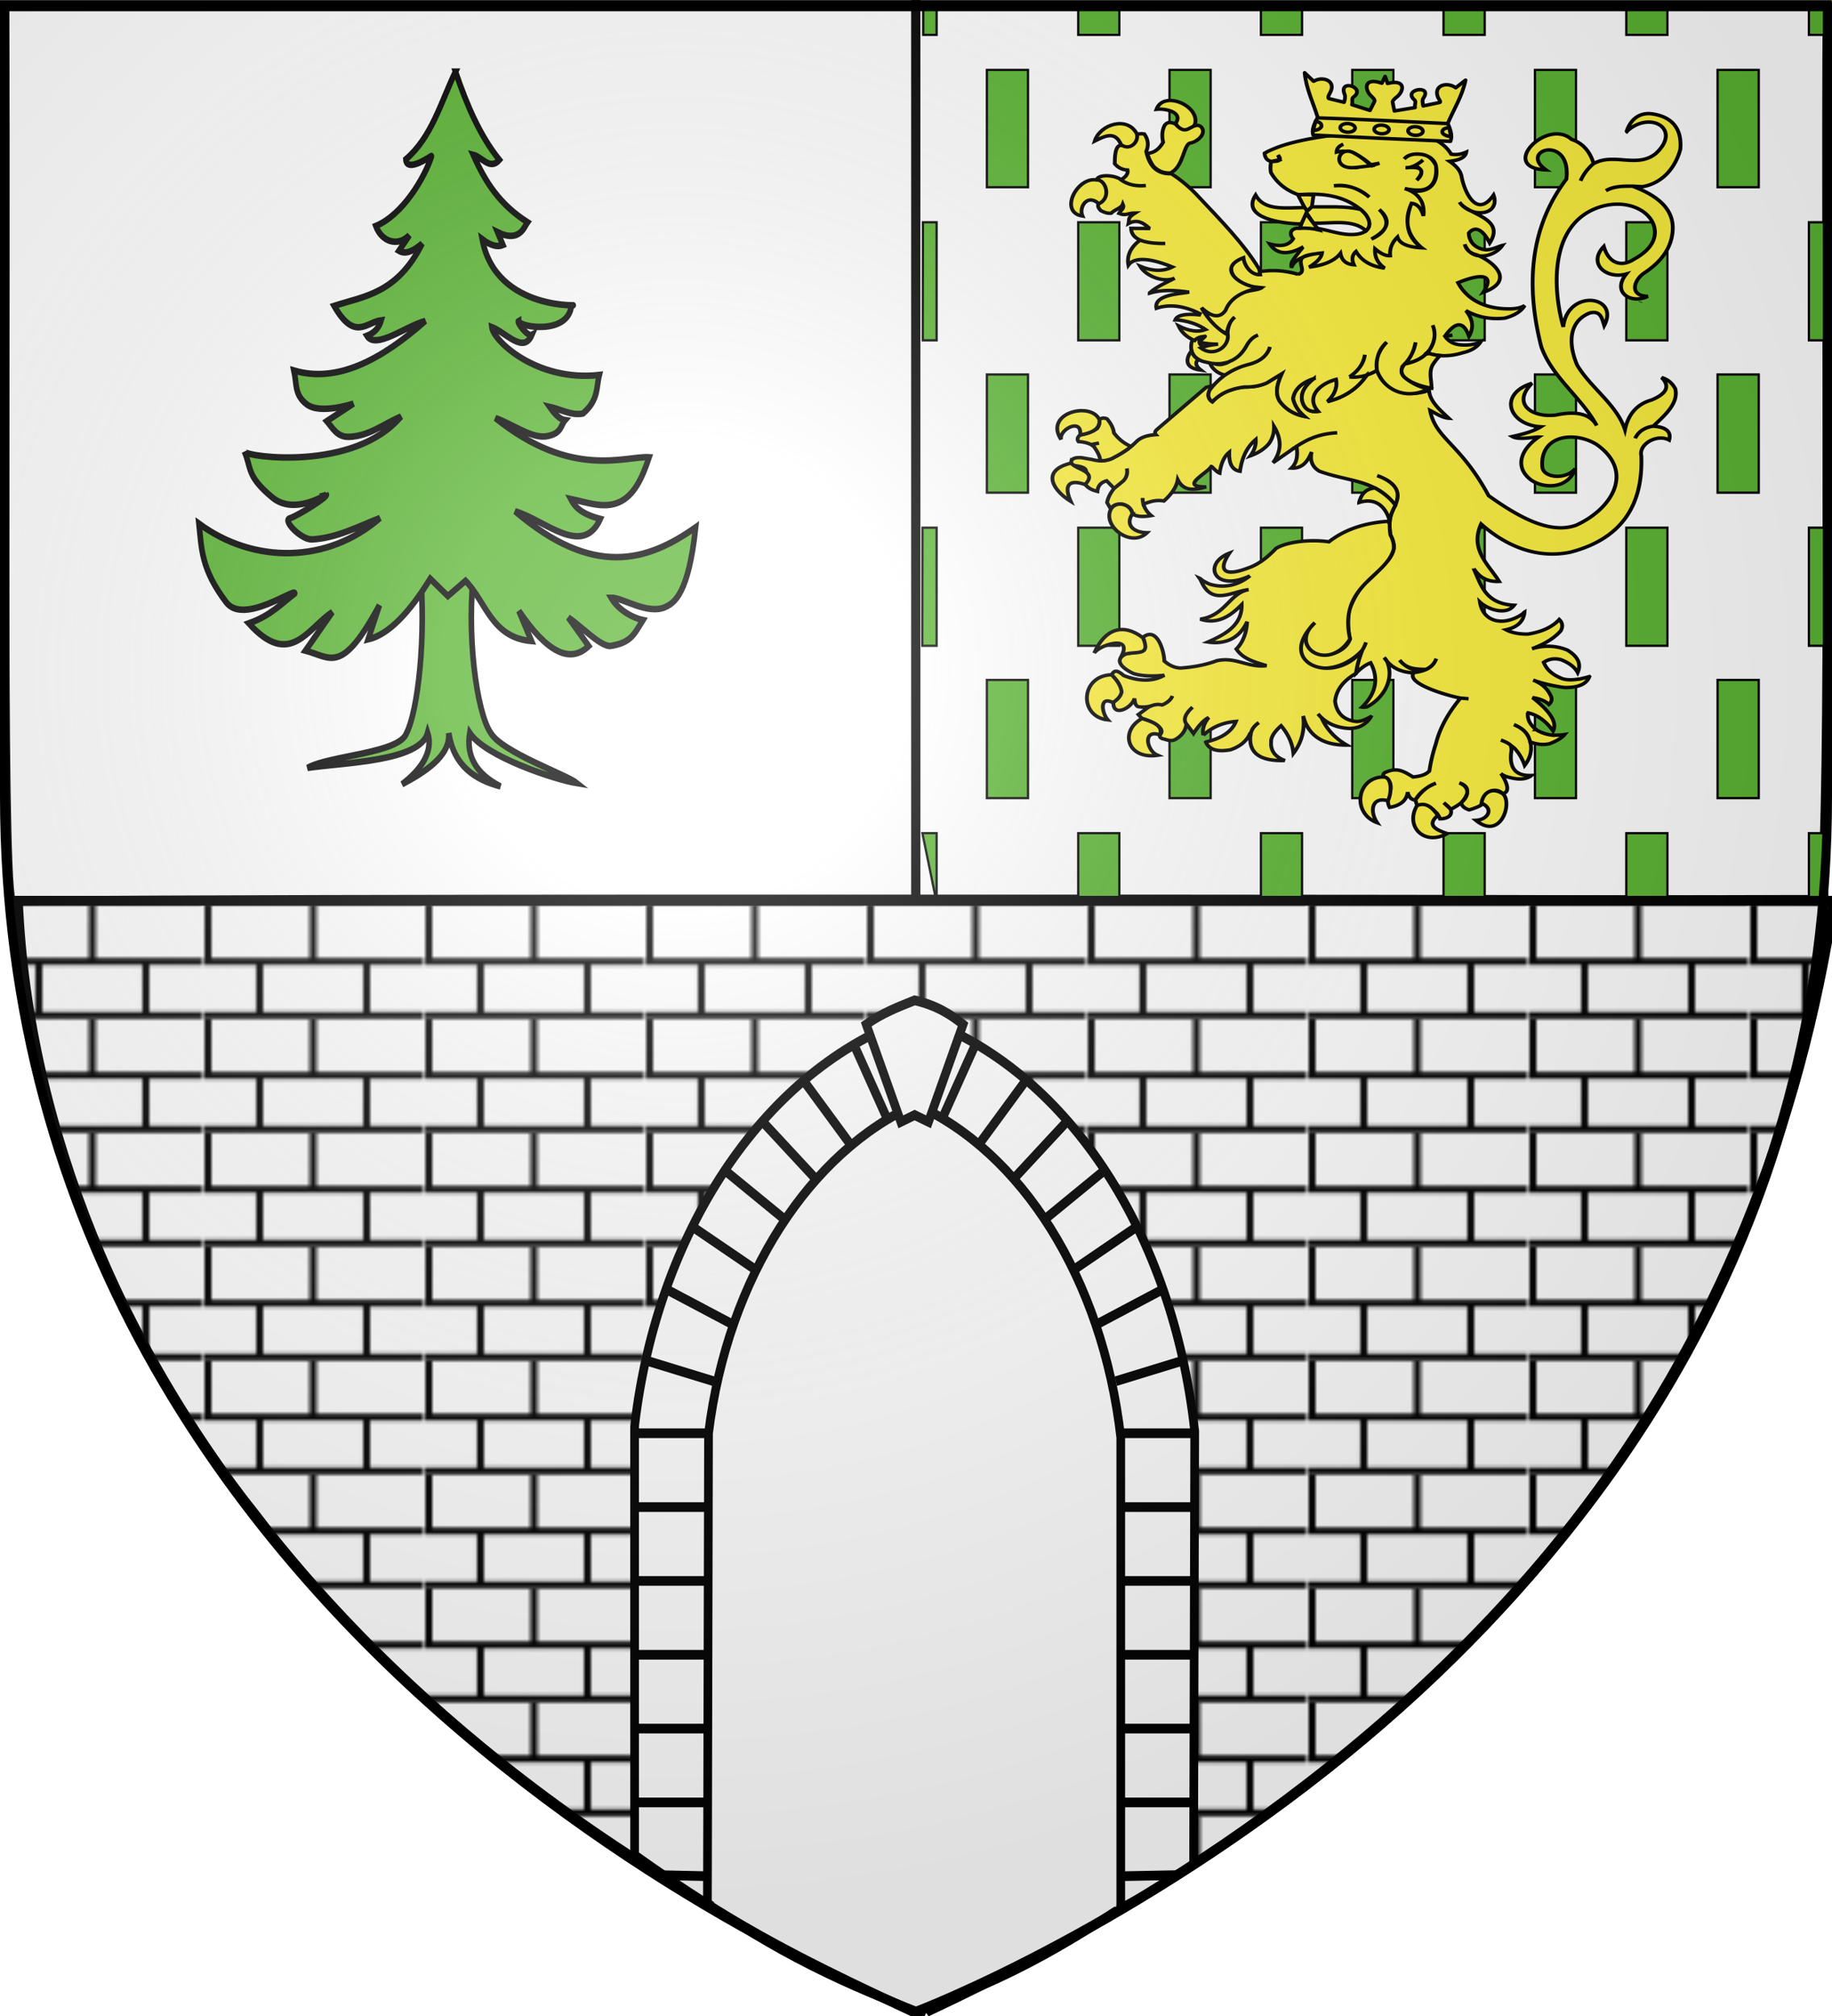 <svg xmlns="http://www.w3.org/2000/svg" xmlns:xlink="http://www.w3.org/1999/xlink" width="600" height="660" version="1.0"><desc>Flag of Canton of Valais (Wallis)</desc><defs><pattern xlink:href="#k" id="w" patternTransform="translate(1042.708 -3.653)"/><pattern xlink:href="#n" id="k" patternTransform="translate(706.076 -110.317)"/><pattern xlink:href="#o" id="n" patternTransform="translate(1455.798 -99.233)"/><pattern xlink:href="#p" id="m" patternTransform="translate(1455.798 -99.233)"/><pattern xlink:href="#q" id="l" patternTransform="translate(1455.798 -99.233)"/><pattern xlink:href="#h" id="o" patternTransform="translate(706.076 -110.317)"/><pattern xlink:href="#h" id="p" patternTransform="translate(706.076 -110.317)"/><pattern xlink:href="#h" id="q" patternTransform="translate(706.076 -110.317)"/><pattern id="h" width="63.433" height="32.822" patternTransform="translate(706.076 -110.317)" patternUnits="userSpaceOnUse"><path d="M1 16.188V1m45.974 15.188v15.634H15.96V16.188M31.467 1v15.188M1 31.822h61.433M1 16.188h61.433" style="fill:none;fill-opacity:1;fill-rule:evenodd;stroke:#000;stroke-width:2;stroke-linecap:square;stroke-linejoin:miter;stroke-miterlimit:4;stroke-dasharray:none;stroke-opacity:1;display:inline"/></pattern><g id="u"><path id="t" d="M0 0v1h.5z" transform="rotate(18 3.157 -.5)"/><use xlink:href="#t" width="810" height="540" transform="scale(-1 1)"/></g><g id="v"><use xlink:href="#u" width="810" height="540" transform="rotate(72)"/><use xlink:href="#u" width="810" height="540" transform="rotate(144)"/></g><radialGradient xlink:href="#b" id="x" cx="221.445" cy="226.331" r="300" fx="221.445" fy="226.331" gradientTransform="matrix(1.353 0 0 1.349 -77.63 -85.747)" gradientUnits="userSpaceOnUse"/><linearGradient id="b"><stop offset="0" style="stop-color:white;stop-opacity:.314"/><stop offset=".19" style="stop-color:white;stop-opacity:.251"/><stop offset=".6" style="stop-color:#6b6b6b;stop-opacity:.125"/><stop offset="1" style="stop-color:black;stop-opacity:.125"/></linearGradient><path id="f" d="m-267.374-6.853-4.849 23.83-4.848-23.83v-44.741h-25.213v14.546h-9.698v-14.546h-14.546v-9.697h14.546v-14.546h9.698v14.546h25.213v-25.213h-14.546v-9.698h14.546v-14.546h9.697v14.546h14.546v9.698h-14.546v25.213h25.213v-14.546h9.698v14.546h14.546v9.697h-14.546v14.546h-9.698v-14.546h-25.213v44.741z" style="fill:#fcef3c;fill-opacity:1;stroke:#000;stroke-width:3.807;stroke-miterlimit:4;stroke-dasharray:none;stroke-opacity:1;display:inline"/></defs><g style="display:inline"><path d="M1.5 1.55C2.2 106.123.282 282.274 3.6 294.916h296.4V1.55z" style="fill:#fff;fill-opacity:1;fill-rule:nonzero;stroke:#000;stroke-width:2.999;stroke-linecap:butt;stroke-linejoin:miter;stroke-miterlimit:4;stroke-opacity:1;stroke-dasharray:none;stroke-dashoffset:0;marker:none;visibility:visible;display:inline;overflow:visible"/><path d="M299.938 1.55v293.366l296.399-.42c3.52-28.618 1.4-195.298 2.101-292.946z" style="fill:#fff;fill-opacity:1;fill-rule:nonzero;stroke:#000;stroke-width:2.999;stroke-linecap:butt;stroke-linejoin:miter;stroke-miterlimit:4;stroke-opacity:1;stroke-dasharray:none;stroke-dashoffset:0;marker:none;visibility:visible;display:inline;overflow:visible"/><path d="M219.813 294.375c-79.124.029-152.197.131-216.032.594C26.01 553.05 295.946 656.649 300.406 658.344v.156l.219-.094c.009.003.188.094.188.094v-.156c4.421-1.68 274.426-105.274 296.656-363.375-85.007-.616-186.403-.594-296.657-.594h-.406c-27.46 0-54.351-.01-80.593 0z" style="fill:#fff;fill-opacity:1;fill-rule:evenodd;stroke:#000;stroke-width:2.999;stroke-linecap:butt;stroke-linejoin:miter;stroke-miterlimit:4;stroke-opacity:1;stroke-dasharray:none;display:inline"/><g style="fill:#5ab532"><g style="fill:#5ab532;display:inline"><g style="fill:#5ab532;stroke:#000;stroke-width:5.651;stroke-miterlimit:4;stroke-opacity:1;stroke-dasharray:none;display:inline"><path d="M-219.865 331.124c7.09 63.887-2.363 128.146-13.255 146.49-6.927 17.886-76.938 19.42-99.564 30.4 38.351-4.817 112.943-5.649 120.707-30.4 6.22 16.76-7.828 32.938-25.708 44.65 21.895-10.127 49.07-24.421 46.852-44.65 5.341 28.718 26.082 40.5 52.035 46.55-23.734-10.59-34.795-25.828-30.891-46.55 15.516 20.526 85.463 40.55 107.75 43.7-10.423-7.316-75.337-26.976-86.607-43.7-14.064-17.263-25.406-87.064-16.253-146" style="fill:#5ab532;fill-opacity:1;fill-rule:evenodd;stroke:#000;stroke-width:5.651;stroke-linecap:butt;stroke-linejoin:miter;stroke-miterlimit:4;stroke-opacity:1;stroke-dasharray:none" transform="matrix(.326 0 0 .376 209.164 60.379)"/><path d="M-183.994-98.169c-14.785 26.771-23.883 56.983-49.854 76.299.727 12.637 26.088-3.605 25.857-2.96-6.513 18.153-28.795 51.234-56.067 61.016 5.734 13.415 21.61 18.704 33.733 8.04l-10.521 13.577c7.22 3.73 15.19-.437 23.316-6.262-25.252 43.725-58.568 45.733-88.38 54.217 20.61 31.198 32.555 14.08 47.289 12.511-2.07 6.419-6.775 10.982-14.332 13.54 8.75 12.309 38.903-8.39 58.576-12.926-44.03 33.778-88.545 54.337-131.928 43.14 3.115 12.352.339 21.047 12.824 29.415 13.728 9.201 46.974-.607 46.974-.607l-26.78 15.27c5.674 5.632 10.238 13.992 22.116 13.674 20.391-.546 34.774-11.166 52.404-17.684-47.467 48.298-155.631 35.045-157.219 30.6 7.239 14.54 1.783 21.046 28.028 39.885 21.928 15.741 54.123-2.634 54.114-2.631 2.96 1.562-28.022 18.3-36.758 20.802-7.304 2.092 11.951 18.748 22.357 18.327 24.842-1.005 47.65-11.752 68.31-18.583-51.964 39.262-126.14 40.43-181.782 4.863 2.724 21.68 1.882 39.271 27.387 68.465 17.766 20.335 70.941-13.946 68.752-7.594-13.772 9.2-24.63 19.424-46.06 25.93 41.578 39.844 59.252 4.015 83.89-9.771l-26.975 33.532c25.765 5.988 36.38 21.393 74.285-39.557l-11.318 29.784c20.8-4.24 41.602-23.508 62.402-52.82l17.714 15.073 17.714-13.264c20.886 18.447 25.955 49.411 66.296 52.46l-12.69-26.294c28.665 36.7 51.56 46.05 70.17 30.636l-20.458-24.845c13.941 8.302 31.343 24.539 41.823 24.845 21.274-2.832 24.151-10.208 33.148-22.674-11.616-2.174-25.27-9.36-31.998-19.416 11.37-.257 36.982 15.388 54.857 7.962 8.723-3.623 22.887-11.37 30.061-69.235-48.745 29.8-102.751 44.118-181.376-13.988 30.172 7.744 67.798 40.657 85.604 6.643-20.134-4.592-25.806-10.88-29.718-17.373 16.456 3.016 33.225 8.69 48.399 2.906 14.873-5.669 23.103-20.245 30.345-39.205-23.696-1.364-77.219 19.553-154.402-34.128 17.299 5.27 36.854 18.28 51.891 15.797 14.984-2.474 13.434-9.448 18.057-13.988-5.145-.625-10.29-5.183-15.434-11.581 11.164 2.161 22.327 7.908 33.49 5.79 15.826-11.907 13.11-22.51 16.343-33.531-63.165 6.086-106.683-30.091-107.999-41.729 14.06 4.741 31.902 23.735 40.23 6.877-4.108 1.858-15.537-11.2-13.376-12.178 0 5.283 50.367 12.796 53.142-13.626 15.814-.693-75.865 6.77-89.599-57.526 8.893 5.824 15.563 6.957 20.8 5.067l-5.32-11.156c22.438 9.622 26.94-5.245 29.991-8.74-28.022-15.513-42.283-34.797-54.503-58.717 8.73 1.803 16.71 13.917 26.26 4.457-19.154-20.512-32.669-47.471-44.102-76.81z" style="fill:#5ab532;fill-opacity:1;fill-rule:evenodd;stroke:#000;stroke-width:5.651;stroke-linecap:butt;stroke-linejoin:miter;stroke-miterlimit:4;stroke-opacity:1;stroke-dasharray:none" transform="matrix(.326 0 0 .376 209.164 60.379)"/></g></g></g><g style="fill:#5ab532"><g style="fill:#5ab532"><path d="M1.969 2.563v9.125h4.375V2.563zm50.75 0v9.125h13.468V2.563zm59.844 0v9.125h13.468V2.563zm59.812 0v9.125h13.469V2.563zm59.844 0v9.125h13.469V2.563zm59.812 0v9.125h6V2.563zM22.813 23.156v38.407H36.28V23.156zm59.812 0v38.407h13.469V23.156zm59.844 0v38.407h13.469V23.156zm59.844 0v38.407h13.437V23.156zm59.812 0v38.407h13.469V23.156zM1.875 73.031l-.062 38.656h4.53V73.032zm50.844 0v38.657h13.468V73.032zm59.844 0v38.657h13.468V73.032zm59.812 0v38.657h13.469V73.032zm59.844 0v38.657h13.469V73.032zm59.812 0v38.657h6V73.032zM22.813 122.875v38.687H36.28v-38.687zm59.812 0v38.687h13.469v-38.687zm59.844 0v38.687h13.469v-38.687zm59.844 0v38.687h13.437v-38.687zm59.812 0v38.687h13.469v-38.687zM1.719 173.031l-.063 38.656h4.688v-38.655zm51 0v38.656h13.468v-38.655zm59.844 0v38.656h13.468v-38.655zm59.812 0v38.656h13.469v-38.655zm59.844 0v38.656h13.469v-38.655zm59.812 0v38.656h6v-38.655zM22.813 222.875v38.687H36.28v-38.687zm59.812 0v38.687h13.469v-38.687zm59.844 0v38.687h13.469v-38.687zm59.844 0v38.687h13.437v-38.687zm59.812 0v38.687h13.469v-38.687zM1.688 273.031l4.468 21.781h.188v-21.78zm51.03 0v21.906l13.47.032V273.03zm59.845 0v22.031l13.468.032V273.03zm59.812 0v22.156l13.469.032V273.03zm59.844 0v22.094l13.469-.594v-21.5zm59.812 0v22.094l6-1.719v-20.375z" style="fill:#5ab532;fill-opacity:1;fill-rule:nonzero;stroke:#000;stroke-width:.748;stroke-linecap:butt;stroke-linejoin:miter;stroke-miterlimit:4;stroke-opacity:1;stroke-dasharray:none;stroke-dashoffset:0;marker:none;visibility:visible;display:inline;overflow:visible" transform="translate(300.406 -.275)"/></g></g><g style="fill:#fcef3c;display:inline"><g style="fill:#fcef3c;stroke:#000;stroke-width:2.435;stroke-miterlimit:4;stroke-opacity:1;stroke-dasharray:none"><g style="fill:#fcef3c;fill-opacity:1;stroke:#000;stroke-width:2.342;stroke-miterlimit:4;stroke-opacity:1;stroke-dasharray:none;display:inline"><g style="fill:#fcef3c;fill-opacity:1;stroke:#000;stroke-width:2.273;stroke-miterlimit:4;stroke-opacity:1;stroke-dasharray:none"><path d="M1154.68-61.5c-6.658-1.211-12.725 2.165-15.546 11.267 0 .11 0 .22.116.33.114-.11.114-.33.229-.44 13.797-13.6 32.717-1.233 17.044 14.79-11.066 9.98-24.975-.656-36.948 6.621h-.115c-3.432 3.201-6.064 6.954-7.78 11.369 1.716-4.415 4.348-8.168 7.78-11.369-2.457-8.727-7.053-13.627-13.151-15.865-14.685-14.375-44.081 18.875-15.22 20.06-16.93-13.084 15.372-23.8 12.126 6.07-22.659 32.982-23.78 72.015-14.958 110.1 6.38 20.158 24.208 33.621 33.032 51.925-4.659-9.448-15.504-9.008-24.25-6.953-13.96 1.967-26.672-7.068-14.3-20.86-20.299 6.94-14 27.326 5.263 28.586-4.752 3.253-11.457 5.038-16.967 6.401 3.888 2.539 13.101.212 15.708.331-10.688 8.075-14.32 19.456-5.21 27.656 6.562 5.981 22.242 7.681 26.944-6.796-6.255 7.826-19.46 5.683-19.598-1.423-1.43-20.424 18.668-23.666 32.23-14.632 22.897 17.696 9.594 42.332-12.155 53.2-14.81 5.722-32.374-3.895-52.052-19.473-16.85-34.446-31.57-37.227-34.827-55.99 2.814 1.535 7.165 4.864 11.073 5.096-4.572-4.81-11.492-11.098-11.669-18.432-3.55 1.62-7.218 2.14-11.095 2.097-4.575-.442-9.663-1.876-12.75-4.415-3.204-2.538-5.605-6.07-7.208-10.706a32.3 32.3 0 0 1-6.176 3.09c0 .221-.115.333-.229.552-4.232 6.734-9.952 11.7-17.388 14.9a50 50 0 0 1-5.72 1.988c1.374-1.324 2.403-2.76 3.318-4.195 1.945-3.311 2.517-6.842 1.83-10.374-3.088.773-5.72 1.987-8.007 3.752-.915.663-1.716 1.545-2.517 2.428-4.575 4.746-4.575 9.602-.228 14.79-3.318.44-5.72-.332-7.436-2.429-.572-.772-1.03-1.545-1.373-2.428-.114-.33-.114-.44-.228-.662q-2.231-6.788 4.118-13.576c.8-.884 1.601-1.655 2.516-2.428-7.32 2.648-11.553 6.954-12.468 13.133.572 2.98 1.83 5.851 3.775 8.39 0 .11.228.33.343.44.686.884 1.601 1.876 2.516 2.76l.115.11c-6.063-1.324-10.982-4.526-14.642-9.933-1.945-3.422-2.174-7.726-.572-13.134l.114-.11c.343-1.545 1.03-3.09 1.716-4.857l-8.808 5.96c-3.66 1.877-8.122 2.87-13.27 2.76h-.114a34.6 34.6 0 0 0-7.779 1.876c-4.461 1.544-8.236 4.194-11.439 7.836-2.402-1.766-2.974-4.414-1.601-7.615.686-.992 1.372-1.987 2.173-2.98l-4.233 1.105-29.17 27.592c-1.372 1.214-1.601 2.539-.8 3.531-4.805.332-8.58 1.545-11.21 4.195-1.145 1.214-2.174 2.318-3.547 3.531-3.088 2.98-7.092 5.519-11.553 8.058-2.174.992-4.462 1.435-6.75 1.435a23.5 23.5 0 0 1-4.575-.773l-.343-.11-6.292-1.215c-3.432-.22-5.49.441-6.063 2.207a2.6 2.6 0 0 0 0 1.325c.229.883.915 1.435 2.402 1.766 3.89.551 5.949 1.545 6.292 3.091 1.03 2.76.343 4.635-1.945 5.629 1.03 4.304 4.004 6.953 8.809 8.167q.343-5.464 5.49-6.954l4.462 4.967 5.376-4.856c2.06-2.318 2.746-5.078 2.174-8.277.572 3.2-.115 5.959-2.174 8.277l-5.376 4.856c-2.288 3.091-3.66 6.182-4.233 9.27l2.288 4.416c1.03-2.65 3.317-3.643 6.978-3.311 3.546 1.103 5.49 3.31 5.834 6.401 2.402 1.767 6.177 2.097 11.21 1.104-2.402-2.208-3.889-4.636-4.575-7.395l-.115-.11c-.229-1.215-.457-2.65-.457-4.084 0 1.435.228 2.87.457 4.084 4.171-1.78 7.596-3.002 12.24-2.098 4.805-4.745 7.55-9.491 8.236-14.015 3.42 7.699 9.705 7.01 16.93 4.744-16.097.093-.296-8.338 2.975-13.244-.266-1.263 2.953 3.416 5.033 4.194.8-6.402 2.745-11.037 5.72-13.686-.23 7.616 1.83 11.7 6.405 12.473 1.042-8.015 3.475-15.305 9.38-20.86.23 3.532-.8 7.174-3.202 10.706 4.575-1.767 8.236-4.415 11.096-8.057 2.173-3.423 3.088-7.174 2.974-11.258 4.69 8.499 4.461 16.444-.572 23.84l13.956-10.706a59 59 0 0 1 4.347-2.87c6.062-3.752 12.697-5.739 19.904-6.07-7.207.331-13.842 2.318-19.904 6.07a58 58 0 0 0-4.347 2.87c1.03 6.403 0 11.037-2.974 14.238 6.726.433 9.911-4.868 12.01-10.595-1.258 5.85.651 10.127 4.655 12.666 16.625 6.841 33.935 5.394 45.126 22.4.732-1.634 1.33-3.937 1.395-6.63.157-6.596-7.092-11.01-12.168-12.873 10.826 4.134 13.741 10.64 11.57 17.136-1.355 4.055-3.914 8.42-4.02 12.885-.304 2.966-.021 5.99.341 8.94 1.587 2.912 2.29 6.294 1.993 8.97-.28 2.516-1.775 5.944-4.166 8.578-3.795 4.583-7.491 9-11.427 12.828-4.981 4.844-7.845 10.82-10.385 17.45-.946 2.468-1.056 5.019-1.15 7.904-.133 4.054.13 8.451 1.113 12.698-3.416 11.445-22.718 15.137-26.196 2.096-.8-4.304.915-8.609 5.262-12.804-32.646 16.643 3.567 46.495 28.14 18.211.916-1.655 1.716-3.421 2.288-5.298-.572 1.877-1.372 3.643-2.287 5.298-1.945 5.408-3.089 10.375-3.661 14.9v.112c2.86-3.311 5.834-5.63 8.694-6.843 4.258 8.655 4.399 19.03-5.148 29.138 1.03.22 2.06 0 3.089-.221 9.992-5.888 16.522-18.541 11.667-30.243-.458-.772-.916-1.544-1.487-2.096 3.822 6.276 9.15 9.308 16.358 9.933.456-.112.8-.112 1.258-.112h.229c2.86-.44 5.262-1.104 7.206-2.096-5.635 1.248-10.58.657-15.9-6.07 3.347 4.598 7.13 6.117 15.9 6.07 3.089-1.545 4.92-3.974 5.949-7.064-2.008 6.142-7.458 8.16-13.155 9.16h-.23c-5.33 7.515 22.12 15.717 27.797 16.778 1.488.11 3.204.33 4.805.441-1.6-.111-3.317-.332-4.805-.441-7.55 10.043-12.354 19.866-14.642 29.91-1.716 5.74-3.089 11.81-3.888 17.992-2.46 2.9-6.169 3.518-9.724 3.972-5.472-3.69-9.283-6.41-15.901-3.311q-2.574.993-1.716 3.31c4.619 1.592 5.001 6.59 3.662 10.707-.116.22-.116.33-.23.552-1.143 3.2-1.029 6.18.23 8.718 6.52-1.214 10.066-4.525 10.751-10.044.572 3.2 2.06 4.856 4.233 5.187h.343c2.595-5.12 7.114-8.827 12.24-11.037-5.376 2.016-9.192 6.235-12.24 11.037l1.26 4.526c5.002-1.744 8.28.196 11.439 4.193.114 0 .114.111.228.111.687 1.104 1.372 2.208 1.716 3.532 3.711.064 7.719-1.665 6.405-6.18-.114 0-.114-.222-.229-.332l-3.89-4.084c1.363 1.317 2.807 2.518 3.89 4.084.116.11.116.331.229.331 2.113-1.276 4.198-2.544 6.062-4.194 4.8-4.432 5.66-10.276-.914-13.244 7.193 2.536 5.093 8.52.914 13.244l.343.442c.663 2.216 2.562 3.317 4.576 4.082 3.66-1.214 7.162-2.648 8.42-4.415-.689-6.923 6.742-11.22 11.484-6.4 5.072-.593 2.295-8.037-.915-13.023l-.116-.11c.828.983 1.968 1.456 3.089 1.987 4.518 1.464 10.872 3.068 15.1-.664-10.298.444-13.291-5.978-11.897-16.223v-1.436c-.115-.552-.228-1.323-.343-2.096-.916-1.104-2.86-2.319-5.949-3.532 3.089 1.214 5.033 2.428 5.949 3.532.687.552 1.372 1.104 2.059 1.766 2.403 2.649 4.575 6.402 6.177 11.368 3.432-4.966 4.575-10.153 3.317-15.452 0-.11 0-.11-.115-.22-.115-.551-.23-1.103-.457-1.655-.457-1.988-1.488-3.643-2.975-5.299-1.487-1.655-3.66-2.979-6.176-4.194 4.217 1.91 7.78 4.872 9.151 9.493.228.552.343 1.104.456 1.656.116.11.116.11.116.22 3.888 1.655 7.663 2.096 11.44 1.215 4.23-1.768 7.32-3.753 9.035-6.07-2.63.44-5.032.44-7.092.44-.115-.22-.115-.22-.115 0-3.546-.44-6.52-1.545-9.15-3.2l-.458-.442c-.115-.11-.115-.11-.228-.11a13.4 13.4 0 0 1-2.174-2.319c-1.944-2.318-2.86-4.967-2.745-8.166l.229-.442c5.72 1.435 10.638 5.408 14.87 11.92 2.517-5.407-1.486-12.692-12.24-21.962 4.349.772 7.665 2.207 9.724 4.525 1.832-1.766 2.06-3.752 1.03-5.96-2.06-4.746-5.606-8.057-10.41-10.044 5.032 1.987 9.95 3.311 14.87 4.194 1.373.332 2.745.552 4.232.664 7.893.11 12.812-2.32 14.415-7.175a141 141 0 0 1-5.948 1.656h-.572c-4.462.773-7.894.552-10.525-.663-.228-.11-.343-.331-.571-.331-4.805-2.318-8.008-5.63-9.608-10.044 3.203-2.32 6.748-2.87 10.523-1.656 4.69 2.096 8.007 4.855 9.723 8.388 2.173-5.407.344-10.154-5.375-14.236-.345-.333-.688-.442-1.03-.664-6.52-2.87-13.498-3.2-20.82-.772 7.665-3.09 13.385-7.063 17.16-11.809 1.372-2.87 1.03-5.299-.916-7.395-4.232 5.077-10.524 8.167-18.76 9.603-5.262 0-9.494-.884-12.926-2.871 6.863-1.656 10.524-5.629 10.983-11.589-.345.22-.458.441-.688.773-.229.22-.456.33-.8.662-11.062 8.041-23.136 5.272-25.051-8.056 4.47 4.683 15.656 9.158 20.36 2.098-17.428-1.034-19.65-13.506-24.022-23.841v-.331.111c3.606 5.986 8.308 8.763 15.1 8.387-6.064-10.898-17.649-20.737-10.752-37.745 17.088 16.72 35.735 22.552 53.2 18.521 30.948-8.886 43.348-31.422 42.21-63.311-1.644-7.818 9.463-14.658 16.583-10.4 1.373-5.297-1.601-8.387-8.808-9.05h-.114s-.345-.11-.458-.11q-6.863 1.16-9.952 6.291c-.343.552-.686 1.104-.915 1.766.229-.662.572-1.214.915-1.766q3.09-5.132 9.952-6.29c5.918-6.405 15.216-14.555 13.04-24.504-1.715-3.642-4.347-6.181-8.122-7.395 5.148 5.63 3.088 10.597-6.176 14.79-8.465 2.648-13.727 9.27-15.672 19.535-4.757-16.498-20.42-27.596-28.442-42.493-4.57-11.564-6.423-28.165 7.513-34.323 6.47-1.775 7.294 3.705 8.575 8.276 9.55-20.015-21.947-24.276-24.367.883-6.334-24.828-8.218-65.898 19.502-77.94 16.314-6.998 31.312.393 34.415 11.296 1.977 6.947-.26 15.319-12.051 22.305-6.378 4.709-14.573 3.61-17.73-8.529-9.803 11.278 1.416 21.754 13.385 18.101-8.79 11.852 2.549 20.139 12.812 14.68-11.416-.258-8.373-10.978-1.83-15.564 11.872-8.724 15.992-18.315 16.621-27.399.91-13.152-7.2-22.59-23.942-29.44-5.47-.063-10.993-.01-15.786 2.98 4.679-3.148 10.406-2.942 15.786-2.98 1.945.11 4.004.22 6.064.33 12.588-2.512 19.766-13.487 22.42-24.502 1.164-13.739-5.024-21.349-16.372-23.296z" style="fill:#fcef3c;fill-opacity:1;stroke:#000;stroke-width:2.273;stroke-miterlimit:4;stroke-opacity:1;stroke-dasharray:none" transform="matrix(.55 0 0 .498 -93.766 67.942)"/><path d="M995.802-53.324c-8.21 4.168-17.69 2.998-26.31 5.077h-.114c-17.845 2.318-31.23 5.409-40.037 9.492-2.288.994-4.233 1.987-5.834 3.09.228 2.98 1.487 4.747 3.889 5.299v.11l5.217-1.194-1.099-3c3.048 3.982-.483 4.118-4.118 4.194-.458 2.76-.458 5.187-.115 7.284 3.547 6.733 8.923 11.59 16.13 14.459h.114l.115.11c13.328-1.152 26.233.025 36.948 9.603 1.259 1.103 2.288 2.317 3.203 3.531 2.746 4.305 2.86 7.837.115 10.596-.23.11-.344.22-.458.331-1.601 1.214-4.233 2.097-8.236 2.097-10.369-.038-19.42-6.15-30.657-4.194-4.593-.304-7.187 2.74-4.004 6.953-2.402 4.305-7.092 5.519-13.956 3.422 4.938 8.311 13.105 6.24 20.019 1.876-.157.078-5.32 7.029-6.635 9.602v.11c-.693 1.134-.6 2.738-.458 4.085q.516-1.987 2.06-3.643c2.974-3.2 8.35-5.297 16.129-6.07-.343 2.98-2.974 6.07-7.665 9.271 9.152-1.214 15.329-4.304 18.646-9.05.801 4.746 3.432 7.174 8.008 7.505-1.487-3.532-1.03-6.512 1.258-8.72 3.318 6.071 8.923 9.824 17.043 10.927-4.118-3.2-6.062-7.395-5.72-12.692 3.548 3.31 6.521 4.746 9.038 4.525-.458-4.525 1.03-8.609 4.347-12.251 1.144 4.194 5.948 6.622 14.414 7.063-9.716-7.7-9.973-18.277-6.064-29.248 3.432.442 5.72 3.09 7.093 8.278.915-9.05-2.745-15.01-11.096-17.99 2.403.551 4.804.993 7.092.993 9.541.697 12.315-7.402 11.44-16.004v-.11c-1.087-4.453-4.686-6.652-8.81-7.395-3.709-.572-7.548.08-10.066 3.09 2.37-3.212 6.444-3.499 10.067-3.09 4.378.425 7.001 3.53 8.808 7.395 2.43 14.714-7.812 19.904-18.531 15.12 8.351 2.98 12.01 8.94 11.096 17.991-1.373-5.187-3.66-7.836-7.093-8.278-4.652 11.4-2.705 20.901 6.064 29.248-8.465-.441-13.27-2.87-14.414-7.063-3.317 3.642-4.805 7.726-4.347 12.25-2.517.222-5.491-1.213-9.037-4.524-.343 5.297 1.601 9.492 5.72 12.692-8.122-1.103-13.728-4.856-17.044-10.926-2.288 2.207-2.745 5.187-1.258 8.719-4.576-.331-7.207-2.76-8.008-7.505-3.317 4.746-9.494 7.836-18.646 9.05 4.69-3.2 7.322-6.291 7.665-9.271-9.048 1.078-11.75 2.07-12.449 4.478-1.045 3.603 2.942 7.952-1.85 9.539a39 39 0 0 0-4.805-1.324c-5.834-1.325-11.553-1.435-17.273-.552-.229 0-.343 0-.457.11-.458 0-.916 0-1.259.11-5.605-2.207-8.35-5.96-8.694-11.257-11.502 5.687-7.573 14.864-.627 19.426 3.565 2.341 8.841 1.968 11.403 2.28-1.918 1.564-6.343 1.52-10.827 3.102-14.89 5.253-34.475 16.04-9.397 27.274.068-4.459 1.44-8.596 4.3-11.024-6.353 5.69-2.912 14.539-10.066 19.425-3.66 2.318-6.749 2.097-9.38-.331-.343-.331-.572-.663-.915-.883-.8-1.104-1.03-2.318-.343-3.753l-3.203-1.104c-.8.883-1.373 1.987-1.83 3.312-.344 2.097-.344 3.973 0 5.518.571 2.428 1.944 4.194 4.003 5.629.801.441 1.716.883 2.86 1.324 1.373.332 2.745.773 4.004.994.229.11.572.11.8.22.572.11 1.259.11 1.945.22 1.487.112 2.974.112 4.461-.11 1.03-.221 2.174-.442 3.318-.773.229-.11.457-.22.686-.22.572-.332 1.03-.663 1.716-.884 1.373-.772 2.86-1.765 4.118-2.98 1.83-1.765 3.318-3.863 4.69-6.511 1.83-3.753 4.118-6.181 6.978-7.285-2.86 1.104-5.147 3.532-6.978 7.285-1.372 2.648-2.86 4.746-4.69 6.511-1.258 1.216-2.745 2.208-4.118 2.98-.686.221-1.144.552-1.716.883-.229 0-.457.112-.686.221l-.229.331c-1.03.442-2.059.773-2.974.994-.229.11-.458.11-.458.11-1.487.111-2.86 0-4.118-.552-.686-.11-1.373-.11-1.944-.22-.23-.111-.572-.111-.801-.22.114.11.114.33.229.44 0 .22.228.552.343.773 0 .11.114.33.229.441 0 .11 0 .22.114.331 1.945 3.2 4.69 5.188 8.122 5.96 2.173-1.545 4.347-2.98 6.863-4.195 2.06-1.104 4.347-1.876 6.75-2.648 7.092-1.876 11.553-5.739 13.155-11.7-1.602 5.96-6.063 9.823-13.156 11.7-2.402.772-4.69 1.544-6.749 2.648-2.516 1.215-4.69 2.649-6.863 4.194-2.517 1.988-4.805 4.305-6.978 6.955-.8.992-1.487 1.986-2.174 2.979-1.372 3.2-.8 5.85 1.602 7.615 3.203-3.642 6.978-6.291 11.44-7.836a34.6 34.6 0 0 1 7.778-1.876h.114c5.148.11 9.61-.883 13.27-2.76l8.808-5.96c-.687 1.767-1.373 3.311-1.716 4.857l-.114.11c-1.602 5.408-1.373 9.713.572 13.134 3.66 5.407 8.579 8.609 14.642 9.933l-.115-.111c-.915-.883-1.83-1.875-2.516-2.76-.115-.11-.343-.33-.343-.44a19.95 19.95 0 0 1-3.775-8.389c.915-6.18 5.147-10.485 12.468-13.133.343-.111.687-.22.915-.331-.228.11-.572.22-.915.331a25.6 25.6 0 0 0-2.516 2.428q-6.35 6.787-4.118 13.576c.114.22.114.33.228.662.344.883.801 1.656 1.373 2.428 1.716 2.097 4.118 2.87 7.436 2.428-7.656-9.936 1.598-18.337 10.752-20.969 1.072 5.653-1.348 10.66-5.147 14.569a50 50 0 0 0 5.72-1.988c7.435-3.2 13.154-8.166 17.387-14.9.114-.22.229-.331.229-.552-.115.112-.343.112-.343.221h-.115c-3.317.993-6.52 1.435-9.723.993h-.115.115c4.916-3.637 8.26-8.352 9.151-14.569-.707 6.312-4.406 10.833-9.151 14.57h-.115.115c3.203.44 6.406 0 9.723-.994h.115c0-.11.228-.11.343-.22a32.2 32.2 0 0 0 6.176-3.091c-1.072-7.041 1.217-13.32 5.834-18.542-5.098 4.944-6.543 11.663-5.834 18.542 4.51 13.844 18.362 19.524 30.886 12.03-5.87-.935-10.486-3.718-14.757-7.837-2.173-2.76-1.945-5.519.457-8.388 3.55-3.992 5.488-8.982 6.407-14.238-.719 5.329-3.015 10.176-6.407 14.238 5.605-1.214 9.723-3.422 12.583-6.512.228-.22.457-.552.687-.772l.115-.111c.115-.22.343-.44.457-.662h.115-.115l.229-.221c3.799-5.347 4.623-11.395 2.517-17.218 2.233 5.851 1.09 11.818-2.517 17.218-.116.11-.116.11-.116.22h-.114c-.116.221-.343.441-.458.663l-.114.111c.114.11.229.11.343.11.343.111.687.332 1.03.332 1.943.663 4.118 1.103 6.291 1.324 4.347.331 8.807-.22 13.612-1.876 4.919-1.214 8.58-3.642 10.638-7.174-3.432 1.766-7.55 2.428-12.125 1.987-4.004-.442-6.978-2.208-9.037-5.519l.229-.11h.115-.112l-.229.11 4.348-.883-3.776.773-.228-.773c6.177-9.271 10.752-8.94 13.842.773 2.974-5.519 2.402-11.148-1.83-16.887 6.863 4.304 14.526 5.96 23.221 4.967 5.949-1.766 9.838-4.636 11.783-8.278-2.517 1.766-6.52 2.428-12.126 2.097-13.35-.684-22.801-7.19-27.57-17.108 15.1-6.843 21.782-4.823 15.033 6.325 19.028-7.467 6.697-19.775-3.595-24.536-4.232-1.104-6.634-3.421-7.435-7.064 3.673 11.242 17.03 9.091 22.42.773-2.518.669-6.871 3.266-10.337 2.79-5.074-.698-9.424-4.371-9.68-10.847 3.177-4.432 7.683-3.733 12.468 6.401 9.799-16.63-13.497-18.537-17.96-26.82 2.152 3.615 5.582 5.626 9.496 6.733 9.13 1.581 13.11-4.48 10.752-11.368-10.232 16.1-17.56-2.703-19.104-12.472-.686-3.532-3.087-6.733-7.09-9.713 6.175-.772 9.494-2.759 9.95-6.07-2.974 1.435-5.947 1.987-9.036 1.324-2.516-4.635-6.52-8.277-12.126-10.706q-4.633-1.49-9.951-.662c-.572.11-1.26.331-1.832.331.572 0 1.26-.22 1.832-.33 37.436.334-1.98-11.646-16.702-6.842zm11.668 27.152c1.259.11 2.974-.221 4.805-1.104.229-.11.343-.22.456-.22 1.716-.884 3.432-2.098 5.148-3.753-1.716 1.655-3.432 2.87-5.148 3.752 4.672 1.685 5.774 5.298 1.373 9.492 7.174-8.92-.955-8.599-6.634-8.167zm-30.657-9.603q6.178 3.643 10.639 8.278l4.461-1.655-13.498 2.759c-4.072 1.977-4.446-9.054-8.694-10.596-1.03.11-2.174.221-3.317.552 0-2.207 1.258-3.973 4.003-5.187-2.745 1.214-4.003 2.98-4.003 5.187 1.143-.331 2.287-.441 3.317-.552 2.411-.074 4.895.154 7.092 1.214zM991.8 1.31c8.118 7.857 4.274 14.077-4.69 19.425 10.006-5.005 11.477-12.133 4.69-19.425zm-5.949-8.167c-5.796-5.764-13.1-8.265-21.048-7.395 8.009-1.308 15.158 2.037 21.048 7.395z" style="fill:#fcef3c;fill-opacity:1;stroke:#000;stroke-width:2.273;stroke-miterlimit:4;stroke-opacity:1;stroke-dasharray:none" transform="matrix(.55 0 0 .498 -93.766 67.942)"/><path d="M977.27-26.283c.344-.11.687-.11 1.145-.11l8.49-1.104c-2.975-3.09-5.974-5.85-10.092-8.278-9.37-6.025-14.226 10.996.458 9.492zM951.647-.456l1.03-7.836c-2.746-.221-5.834-.221-9.037-.11l-.115-.111h-.114v.22l3.89 8.278 1.6 2.318z" style="fill:#fcef3c;fill-opacity:1;stroke:#000;stroke-width:2.273;stroke-miterlimit:4;stroke-opacity:1;stroke-dasharray:none" transform="matrix(.55 0 0 .498 -93.766 67.942)"/><path d="m948.762 3.959 3.8 6.291c9.912.522 23.593-3.047 31.344 5.077 2.745-2.76 2.63-6.291-.115-10.596-.915-1.214-1.945-2.428-3.203-3.531-9.492-2.307-19.278-1.491-28.941-1.656l-2.745 2.76L947.3-.016c-12.908.333-24.036 1.935-29.17-8.167-9.027 15.55 17.11 18.806 26.653 18.984.23-.11.458-.11.687-.11z" style="fill:#fcef3c;fill-opacity:1;stroke:#000;stroke-width:2.273;stroke-miterlimit:4;stroke-opacity:1;stroke-dasharray:none" transform="matrix(.55 0 0 .498 -93.766 67.942)"/><path d="m952.562 10.25-4.347-6.291-2.745 6.732-.915 2.87c4.232-.11 8.007.22 11.096 1.104zM867.935-22.25c-9.408.51-13.413-6.522-14.894-14.615 1.601-4.084 1.144-7.947-1.144-11.479-2.86-.441-4.461 0-5.262 1.435.045 3.038-3.217 6.531-7.91 6.102-4.568-1.123-4.355 8.646-4.444 12 1.89 2.581 4.525 4.002 7.664 4.193.343 2.428-.915 4.415-3.89 6.291-.114 0-.114 0-.114.11 4.118 3.201 9.037 4.415 14.871 3.753-5.834.662-10.753-.552-14.87-3.752 0-.11 0-.11.114-.11-4.264-3.33-13.767-3.574-14.555.144 3.352 2.049 6.465 8.158 1.423 14.942-1.258 2.208-.252 3.676 1.006 5.221 2.174 1.325 4.233 1.987 6.177 1.766 2.402-2.538 6.208-3.434 7.009-5.973 1.144 2.87-1.175 3.766-2.319 6.084 4.188 1.823 4.968-.212 9.67-.277-4.804 3.365-3.308 3.738-3.95 6.899 5.122-2.966 8.638-.48 12.011 2.76l-.114.551-10.41-.11c.114 3.532 1.945 6.07 5.376 7.726 3.432 1.545 8.465 2.318 14.986 2.207-6.52.11-11.554-.662-14.986-2.207-5.72 4.746-8.007 10.264-6.977 16.445 1.258-1.876 3.203-3.09 5.605-3.422.229-.11.457-.11.686-.11.114-.11.343-.11.458-.11h.228c4.576-.442 10.982 1.214 19.218 4.856-5.49 3.09-11.896 2.87-19.218-.441 3.775 6.843 14.118 10.88 20.591 7.836-4.397 2.597-10.422 5.29-14.642 9.381v.11l-.229.222v.11c7.676-2.599 15.604-1.815 23.45-.662-5.181 1.109-21.164 1.537-19.446 10.595 7.778-2.87 16.472-1.655 25.852 3.532l-.114.22-.229.553c-8.465-.883-13.155.22-14.299 3.31.915 0 1.716.111 2.631.222 6.406.993 11.44 3.09 15.443 6.18-4.576 1.877-9.952.994-16.13-2.428 1.831 4.305 5.034 7.616 9.61 9.602q1.887-2.318 5.49-2.648c0-.11 0-.11.115 0 1.182-.534.354.285-.114.772-1.047 1.124-3.327 2.694-1.144 3.311.114.11.228.11.343.11 2.745.552 5.834.884 9.266.884-4.233.441-7.665 1.214-10.41 2.428 7.867 6.47 16.958-.73 16.244-8.499-6.078-3.713-10.651-9.123-14.3-15.231-.457-.773-1.029-1.766-1.372-2.649 6.177 6.402 10.982 6.953 14.299 1.656q4.29-12.086 21.963-14.9c-12.124.524-28.331-12.464-11.325-19.646.483 5.066 4.322 11.453 9.953 11.147l-.572-3.642c-8.914-16.39-23.372-32.667-36.098-47.6-4.827-5.758-10.192-10.916-16.271-15.155zM882.097-54.869c2.935-12.114-18.694-22.326-22.993-9.712 6.187-.76 16.368 2.465 11.21 9.381 0 0 .229 0 .458.11 2.192 6.079 8.649 5.856 11.325.221z" style="fill:#fcef3c;fill-opacity:1;stroke:#000;stroke-width:2.273;stroke-miterlimit:4;stroke-opacity:1;stroke-dasharray:none" transform="matrix(.55 0 0 .498 -93.766 67.942)"/><path d="M870.237-55.09c-2.596-.994-4.41-1.515-6.214.994-1.487 3.09-1.83 6.843-.916 11.258-2.516 4.635-5.605 7.063-9.38 7.174h-.114c.8 2.98 1.945 5.739 3.66 8.498 3.09 3.422 6.52 4.746 10.296 4.415.114 0 .229.22.343.22l.458-.772c6.843-4.39 6.987-18.163 10.84-19.09 3.477-.49 8.204-4.598 7.577-8.357-.299-1.795-1.85-3.84-4.231-3.144-4.587 1.22-6.246 6.32-12.32-1.195zM847.476-48.4c-5.759-12.129-22.05-6.2-25.092 4.679 6.309-3.466 12.172-6.687 15.691 2.432 5.501 4.334 10.68-2.147 9.401-7.11zM823.528-18.115c-11.587-2.404-22.82 21.194-8.465 23.73-2.384-5.886 3.022-15.055 9.72-8.074 7.976-4.1 3.909-16.261-1.255-15.656zM884.041 99.871c-2.059-1.435-3.432-3.2-4.003-5.629-1.259 1.544-2.06 3.422-2.403 5.407-.457 4.084 2.174 6.403 8.008 7.286-3.203-2.76-3.66-5.077-1.602-7.064zM825.13 139.494c.343 1.987-.115 3.863-1.259 5.74-2.745 2.095-6.177 3.53-10.18 4.303-1.602 1.324-1.946 2.87-1.03 4.304 3.088.22 5.49.883 7.55 1.987l4.69-.994-4.69.994c.571.441 1.258.993 1.83 1.545 2.288 3.642 3.546 6.622 3.66 9.16 2.288 0 4.576-.44 6.75-1.434 4.46-2.54 8.464-5.078 11.553-8.058-4.004-1.766-7.321-4.746-10.18-8.83q-.516-4.635-4.119-9.27c-1.83-.882-3.317-.661-4.576.553z" style="fill:#fcef3c;fill-opacity:1;stroke:#000;stroke-width:2.273;stroke-miterlimit:4;stroke-opacity:1;stroke-dasharray:none" transform="matrix(.55 0 0 .498 -93.766 67.942)"/><path d="M825.13 139.494c-5.045-12.25-33.205-4.422-22.765 13.024-1.515-6.477 12.608-14.623 11.325-2.98 5.558-1.173 12.084-3.171 11.44-10.044zM808.428 167.97c-18.667 4.942-10.736 18.115-.343 25.164-4.538-11.188-.506-14.51 8.52-11.028 7.823-8.894-5.652-9.697-8.177-14.136zM844.805 201.412c-.913-6.446-9.536-9.022-12.812-3.09-5.228 11.01 11.974 25.741 21.506 15.45-8.318-.133-13.012-5.357-8.694-12.36zM914.813 242.139c-7.113 6.105-14.917 8.333-23.794 5.518-1.601-.663-3.203-1.655-4.69-2.649-.457-.44-.915-.992-1.601-1.324.343.552.686 1.104.915 1.656 6.45 16.573 17.625 7.337 28.369 5.85-11.287 2.127-13.692 17.002-28.798 19.395 11.21 4.084 19.057-3.395 24.662-9.534.284 13.106-8.969 19.19-20.115 24.574 10.981 1.855 19.13-3.035 23.336-13.354-.229 6.843-2.402 13.652-6.406 17.956 3.972 6.623 11.033 8.555 17.96 10.961-11.006 1.338-17.597-5.396-28.136-3.577l-1.378.265c-6.062 2.539-13.155 4.194-21.62 4.855-3.815-.154-7.023-1.986-9.723-4.634-.013-5.89-4.119-23.103-12.698-15.563 3.292 8.934-2.74 9.637-9.791 10.73-8.758 4.368-1.411 10.304 4.186 13.112 4.576 1.544 10.639 1.986 18.303 1.103-7.738 4.81-16.388 3.52-24.21.173-5.086-4.949-5.921-2.286-7.248-.505 5.732 5.987 8.221 12.367 1.258 17.992 0 .22 0 .33-.114.44-.19 9.507 10.792 3.647 12.583-2.87.114 3.2.915 4.967 2.174 5.407 2.86.552 5.49.221 7.893-.551 2.173-.993 4.346-1.104 6.406-.552 3.317-1.656 5.262-3.531 6.062-5.96-.8 2.429-2.745 4.304-6.062 5.96-2.995-.827-5.91.056-8.465 1.655l-5.72 4.636 2.173 2.649h.115c3.242.743 14.85 5.848 10.638 10.595l-.114.112c-.343 1.544.572 2.427 2.86 2.87 2.516.993 4.69 1.214 6.406.11 3.889-2.427 6.062-5.85 6.52-10.153-1.945-2.87-.8-6.512 3.66-11.037-4.46 4.525-5.605 8.166-3.66 11.037.8 1.214 2.288 3.311 4.232 6.29 3.203-5.407 6.178-8.94 9.037-10.485-2.86 3.863-3.889 7.726-3.203 11.589v.111-.111c5.377-5.407 11.783-8.389 19.447-9.05-2.402 6.623-8.35 11.037-17.73 13.464-.115 0-.115 0-.23.112 1.945 4.967 6.75 6.622 14.643 5.077 5.72-2.096 9.494-5.629 11.553-10.374l.572.11c.343-2.98 2.06-5.518 4.805-7.615-2.746 2.097-4.462 4.636-4.805 7.616-.114.441-.228.772-.228 1.214-.916 11.148 5.72 16.445 19.79 16.115h.686c-.23-.112-.343-.112-.343-.112-.115-.22-.23-.22-.344-.22-5.147-2.318-7.778-6.29-7.435-11.7v-.22c-.115-3.09 1.83-6.623 5.948-10.596 4.347 5.629 6.75 11.7 7.321 18.1 5.034-7.285 6.864-15.451 5.834-24.501.115.33.115.551.23.772 0 .22 0 .331.114.552.343 1.323.8 2.76 1.372 4.083 4.004 9.161 12.126 13.796 24.251 13.686-7.092-4.526-12.125-10.596-15.1-18.101-.686-.662-1.372-1.544-2.058-2.427.686.883 1.372 1.766 2.059 2.427 4.346 4.526 10.066 6.843 17.044 7.174q2.745-.165 5.148-.992 4.29-1.823 6.863-5.96l-.227-.221.456-.552a10.4 10.4 0 0 1-1.487.884c-2.86 1.656-5.377 2.427-7.321 2.208-7.321-.994-11.44-5.519-12.355-13.245.572-6.182 3.547-11.37 8.694-15.563 1.144-.993 2.288-1.877 3.66-2.648v-.22l.115-.112c.572-4.526 1.716-9.492 3.66-14.9-16.282 23.348-52.662 8.886-28.14-18.212-16.054 15.82 8.079 33.018 20.934 10.709-7.18-35.448 21.54-40.733 25.967-59.048.343-2.87-.343-5.959-1.945-9.381-.343-2.428-.456-4.855-.456-7.174l-.8-1.766c-14.3.992-26.082 5.518-35.348 13.465-10.973-1.718-24.572-.177-31.458 4.305-4.77 5.47-10.097 10.533-16.93 13.022-14.228 5.936-17.753 1.243-10.876-9.85-16.23 6.958-9.175 26.055 12.248 14.923zM1023.485 103.624a39.7 39.7 0 0 1 4.461-6.292c-2.173-.22-4.347-.662-6.291-1.324l-2.06.331c-2.86 3.092-6.978 5.299-12.583 6.512-2.403 2.87-2.631 5.629-.457 8.388 3.888 4.195 11.09 6.622 16.352 7.506.115-4.967-1.71-10.044.578-15.121zM979.787 193.907c10.616-3.71 16.18 3.847 18.189 12.03.114.11.114.11.114.331.203-3.743 1.699-7.361 3.319-10.485-2.976-4.856-7.92-8.757-12.152-11.407-5.635.583-8.103 3.95-9.47 9.53zM994.315 374.363c-15.994.09-19.047 23.882-3.774 30.02-4.844-8.051-2.795-17.34 6.38-14.383 2.274-4.697 2.67-15.662-2.606-15.637zM1014.29 393.163c-7.35 13.547 4.174 26.78 17.889 18.395-5.665-2.212-12.886-5.204-5.463-11.896-3.588-5.498-7.118-8.844-12.426-6.499zM1052.655 391.58c7.699 3.601 3.795 10.945-3.317 11.259 15.003 13.594 22.053-11.98 16.015-17.439-6.199-4.56-11.752-1-12.698 6.18z" style="fill:#fcef3c;fill-opacity:1;stroke:#000;stroke-width:2.273;stroke-miterlimit:4;stroke-opacity:1;stroke-dasharray:none" transform="matrix(.55 0 0 .498 -93.766 67.942)"/><path d="M851.096 282.864c-11.824-10.043-22.737-5.903-29.055 10.046 2.638-4.985 22.486-12.405 16.532 1.325 7.676-3.362 17.713 1.781 12.523-11.37zM832.336 307.147c-18.488.583-19.759 27.651-2.173 29.69-3.68-4.607-5.26-16.263 3.317-11.258.114-.11.114-.44.114-.44 2.746-1.988 4.347-4.196 4.805-6.734-.458-3.642-2.402-7.395-6.063-11.258zM850.639 335.954h-.115c-13.315 7.807-9.267 27.038 9.266 24.17-6.625-3.047-8.985-17.42 1.258-13.464h.115c2.43-6.478-5.705-8.928-10.524-10.706zM1147.372 61.903l-.114.332.114-.332z" style="fill:#fcef3c;fill-opacity:1;stroke:#000;stroke-width:2.273;stroke-miterlimit:4;stroke-opacity:1;stroke-dasharray:none" transform="matrix(.55 0 0 .498 -93.766 67.942)"/></g></g><g style="fill:#fcef3c;stroke:#000;stroke-width:4.349;stroke-miterlimit:4;stroke-opacity:1;stroke-dasharray:none"><path d="m412.445 512.801 79.106-.162c2.437-7.426-.96-14.852-4.071-22.278 6.122-18.098 14.992-34.822 17.739-54.608l-10.812 10.033c-10.327-7.44-26.37-1.862-19.766 13.107.777 1.762 4.565 5.768 1.815 6.176l-18.372 5.085c-.775-3.095-1.636-7.251-.276-9.604 10.347-17.899-25.107-9.917-10.158 2.662 2.414 2.031.223 5.541 1.157 9.468l-23.534 5.382-2.424-10.052c-1.107-2.302 2.37-5.665 4.126-7.263 8.383-7.632 9.94-23.344-11.196-16.418l-3.334-8.576-3.334 8.576c-21.135-6.926-19.936 8.786-11.553 16.418 1.756 1.598 5.233 4.604 4.126 6.905l-4.567 11.125-21.034-6.097c.934-3.927-1.257-7.437 1.157-9.468 14.949-12.579-19.077-22.704-10.158-2.662 1.105 2.483.499 6.51-.276 9.604l-17.3-3.656c-2.75-.408-.034-5.843.743-7.605 6.604-14.97-9.439-20.547-19.766-13.107l-10.812-10.033c2.747 19.786 11.617 36.51 17.74 54.608-3.112 7.426-6.509 14.852-4.072 22.278z" style="fill:#fcef3c;fill-opacity:1;stroke:#000;stroke-width:4.349;stroke-linecap:butt;stroke-linejoin:round;stroke-miterlimit:4;stroke-opacity:1;stroke-dasharray:none" transform="matrix(.284 .013 -.014 .263 342.6 -94.934)"/><path d="M337.013 491.033c48.976-.66 99.915-.533 150.864-.298" style="fill:#fcef3c;stroke:#000;stroke-width:4.349;stroke-linecap:butt;stroke-linejoin:round;stroke-miterlimit:4;stroke-opacity:1;stroke-dasharray:none" transform="matrix(.284 .013 -.014 .263 342.6 -94.934)"/><g style="fill:#fcef3c;stroke:#000;stroke-width:4.349;stroke-miterlimit:4;stroke-opacity:1;stroke-dasharray:none"><path d="M91.786 67.287c0 2.958-3.838 5.357-8.572 5.357s-8.571-2.399-8.571-5.357 3.837-5.358 8.571-5.358 8.572 2.399 8.572 5.358z" style="fill:#fcef3c;stroke:#000;stroke-width:4.349;stroke-linecap:butt;stroke-linejoin:miter;stroke-miterlimit:4;stroke-opacity:1;stroke-dasharray:none" transform="matrix(.284 .013 -.014 .263 429.792 23.596)"/><path d="M91.786 67.287c0 2.958-3.838 5.357-8.572 5.357s-8.571-2.399-8.571-5.357 3.837-5.358 8.571-5.358 8.572 2.399 8.572 5.358z" style="fill:#fcef3c;stroke:#000;stroke-width:4.349;stroke-linecap:butt;stroke-linejoin:miter;stroke-miterlimit:4;stroke-opacity:1;stroke-dasharray:none" transform="matrix(.284 .013 -.014 .263 440.898 24.11)"/><path d="M91.786 67.287c0 2.958-3.838 5.357-8.572 5.357s-8.571-2.399-8.571-5.357 3.837-5.358 8.571-5.358 8.572 2.399 8.572 5.358z" style="fill:#fcef3c;stroke:#000;stroke-width:4.349;stroke-linecap:butt;stroke-linejoin:miter;stroke-miterlimit:4;stroke-opacity:1;stroke-dasharray:none" transform="matrix(.284 .013 -.014 .263 418.685 23.082)"/><path d="M342.071 500.75c0 2.957-4.554 6.071-9.285 6.071l2.143-11.071c4.731 0 7.142 2.043 7.142 5zM491.714 506.643c-4.731 0-10.357-2.4-10.357-5.357s3.126-5.358 7.857-5.358z" style="fill:#fcef3c;stroke:#000;stroke-width:4.349;stroke-linecap:butt;stroke-linejoin:miter;stroke-miterlimit:4;stroke-opacity:1;stroke-dasharray:none" transform="matrix(.284 .013 -.014 .263 342.656 -94.931)"/></g></g></g></g><g style="fill:#fff"><path d="M675.937 547.869c169.33-79.403 243.138-191.452 263.024-321.93H412.603c2.844 67.392 31.896 131.91 68.462 177.439 33.477 44.07 94.483 102.338 194.872 144.49z" style="fill:url(#w);fill-opacity:1;stroke:#000;stroke-width:2.846;stroke-miterlimit:4;stroke-opacity:1;stroke-dasharray:none" transform="translate(-460.38 39.579)scale(1.13)"/></g><path d="M907.124 605.68c-23.34 16.313-47.764 31.678-78.766 41.288-26.06-9.722-51.484-22.3-75.61-40.726l-.224.528-.363-134.75c0-76.085 32.844-137.847 75.71-137.847s78.89 61.762 78.89 137.847z" style="fill:#fff;fill-opacity:1;stroke:#000;stroke-width:3;stroke-miterlimit:4;stroke-opacity:1;stroke-dasharray:none;display:inline" transform="translate(-528.738 11.184)"/><g style="fill:#fff;stroke:#000;stroke-width:1.408;stroke-miterlimit:4;stroke-opacity:1;stroke-dasharray:none;display:inline"><path d="m109.849-188.863.18-62.73v-.376l-.062-.375c-3.536-28.03-20.028-51.335-43.282-59.312l-1.937-.656-1.969.656c-23.088 7.92-39.94 30.922-43.625 58.781l-.031.406v62.248c4.145 2.64 7.878 4.911 11.57 7.006 9.468 5.371 18.664 9.584 33.827 15.888m-33.577-15.997.18-68.27c3.137-22.938 16.675-41.048 33.625-47.844 17.035 6.855 30.297 25.176 33.281 48.438v68.322" style="fill:#fff;fill-opacity:1;stroke:#000;stroke-width:1.408;stroke-miterlimit:4;stroke-opacity:1;stroke-dasharray:none" transform="matrix(2.018 0 0 2.25 169.243 1035.333)"/><path d="m23.126-187.309 8.383.162M19.162-197.89H31.51m-12.347-10.743H31.51m-12.347-10.743H31.51m-12.347-10.743H31.51m-12.347-10.743H31.51m-12.347-10.743H31.51m-10.803-10.662 11.224 3.086m-7.857-13.468 11.224 5.33m-6.735-14.31 10.102 6.174m-4.77-14.31 9.54 7.014m-3.367-14.03 8.418 8.137m-1.964-14.31 7.576 9.26m.561-14.591 5.331 10.662m46.938 110.314-9.284.162m12.346-10.743H97.643m12.346-10.743H97.643m12.346-10.743H97.643m12.346-10.743H97.643m12.346-10.743H97.643m12.346-10.743H97.643m10.803-10.662-11.224 3.086m7.857-13.468-11.224 5.33m6.734-14.31-10.101 6.174m4.77-14.31-9.54 7.014m3.367-14.03-8.418 8.137m1.964-14.31-7.576 9.26m-.561-14.591-5.332 10.662" style="fill:#fff;fill-rule:evenodd;stroke:#000;stroke-width:1.408;stroke-linecap:butt;stroke-linejoin:miter;stroke-miterlimit:4;stroke-opacity:1;stroke-dasharray:none" transform="matrix(2.018 0 0 2.25 169.243 1035.333)"/><path d="m62.331-296.921 2.245-.982 2.245.982 5.612-14.17c-2.031-1.464-4.343-2.786-7.857-3.508-2.619.953-5.238 1.833-7.857 3.508z" style="fill:#fff;fill-opacity:1;fill-rule:evenodd;stroke:#000;stroke-width:1.408;stroke-linecap:butt;stroke-linejoin:miter;stroke-miterlimit:4;stroke-opacity:1;stroke-dasharray:none" transform="matrix(2.018 0 0 2.25 169.243 1035.333)"/></g></g><path d="M300 658.5s298.5-112.32 298.5-397.772V2.176H1.5v258.552C1.5 546.18 300 658.5 300 658.5" style="opacity:1;fill:url(#x);fill-opacity:1;fill-rule:evenodd;stroke:none;stroke-width:1px;stroke-linecap:butt;stroke-linejoin:miter;stroke-opacity:1"/><path d="M300 658.5S1.5 546.18 1.5 260.728V2.176h597v258.552C598.5 546.18 300 658.5 300 658.5z" style="opacity:1;fill:none;fill-opacity:1;fill-rule:evenodd;stroke:#000;stroke-width:3;stroke-linecap:butt;stroke-linejoin:miter;stroke-miterlimit:4;stroke-dasharray:none;stroke-opacity:1"/></svg>